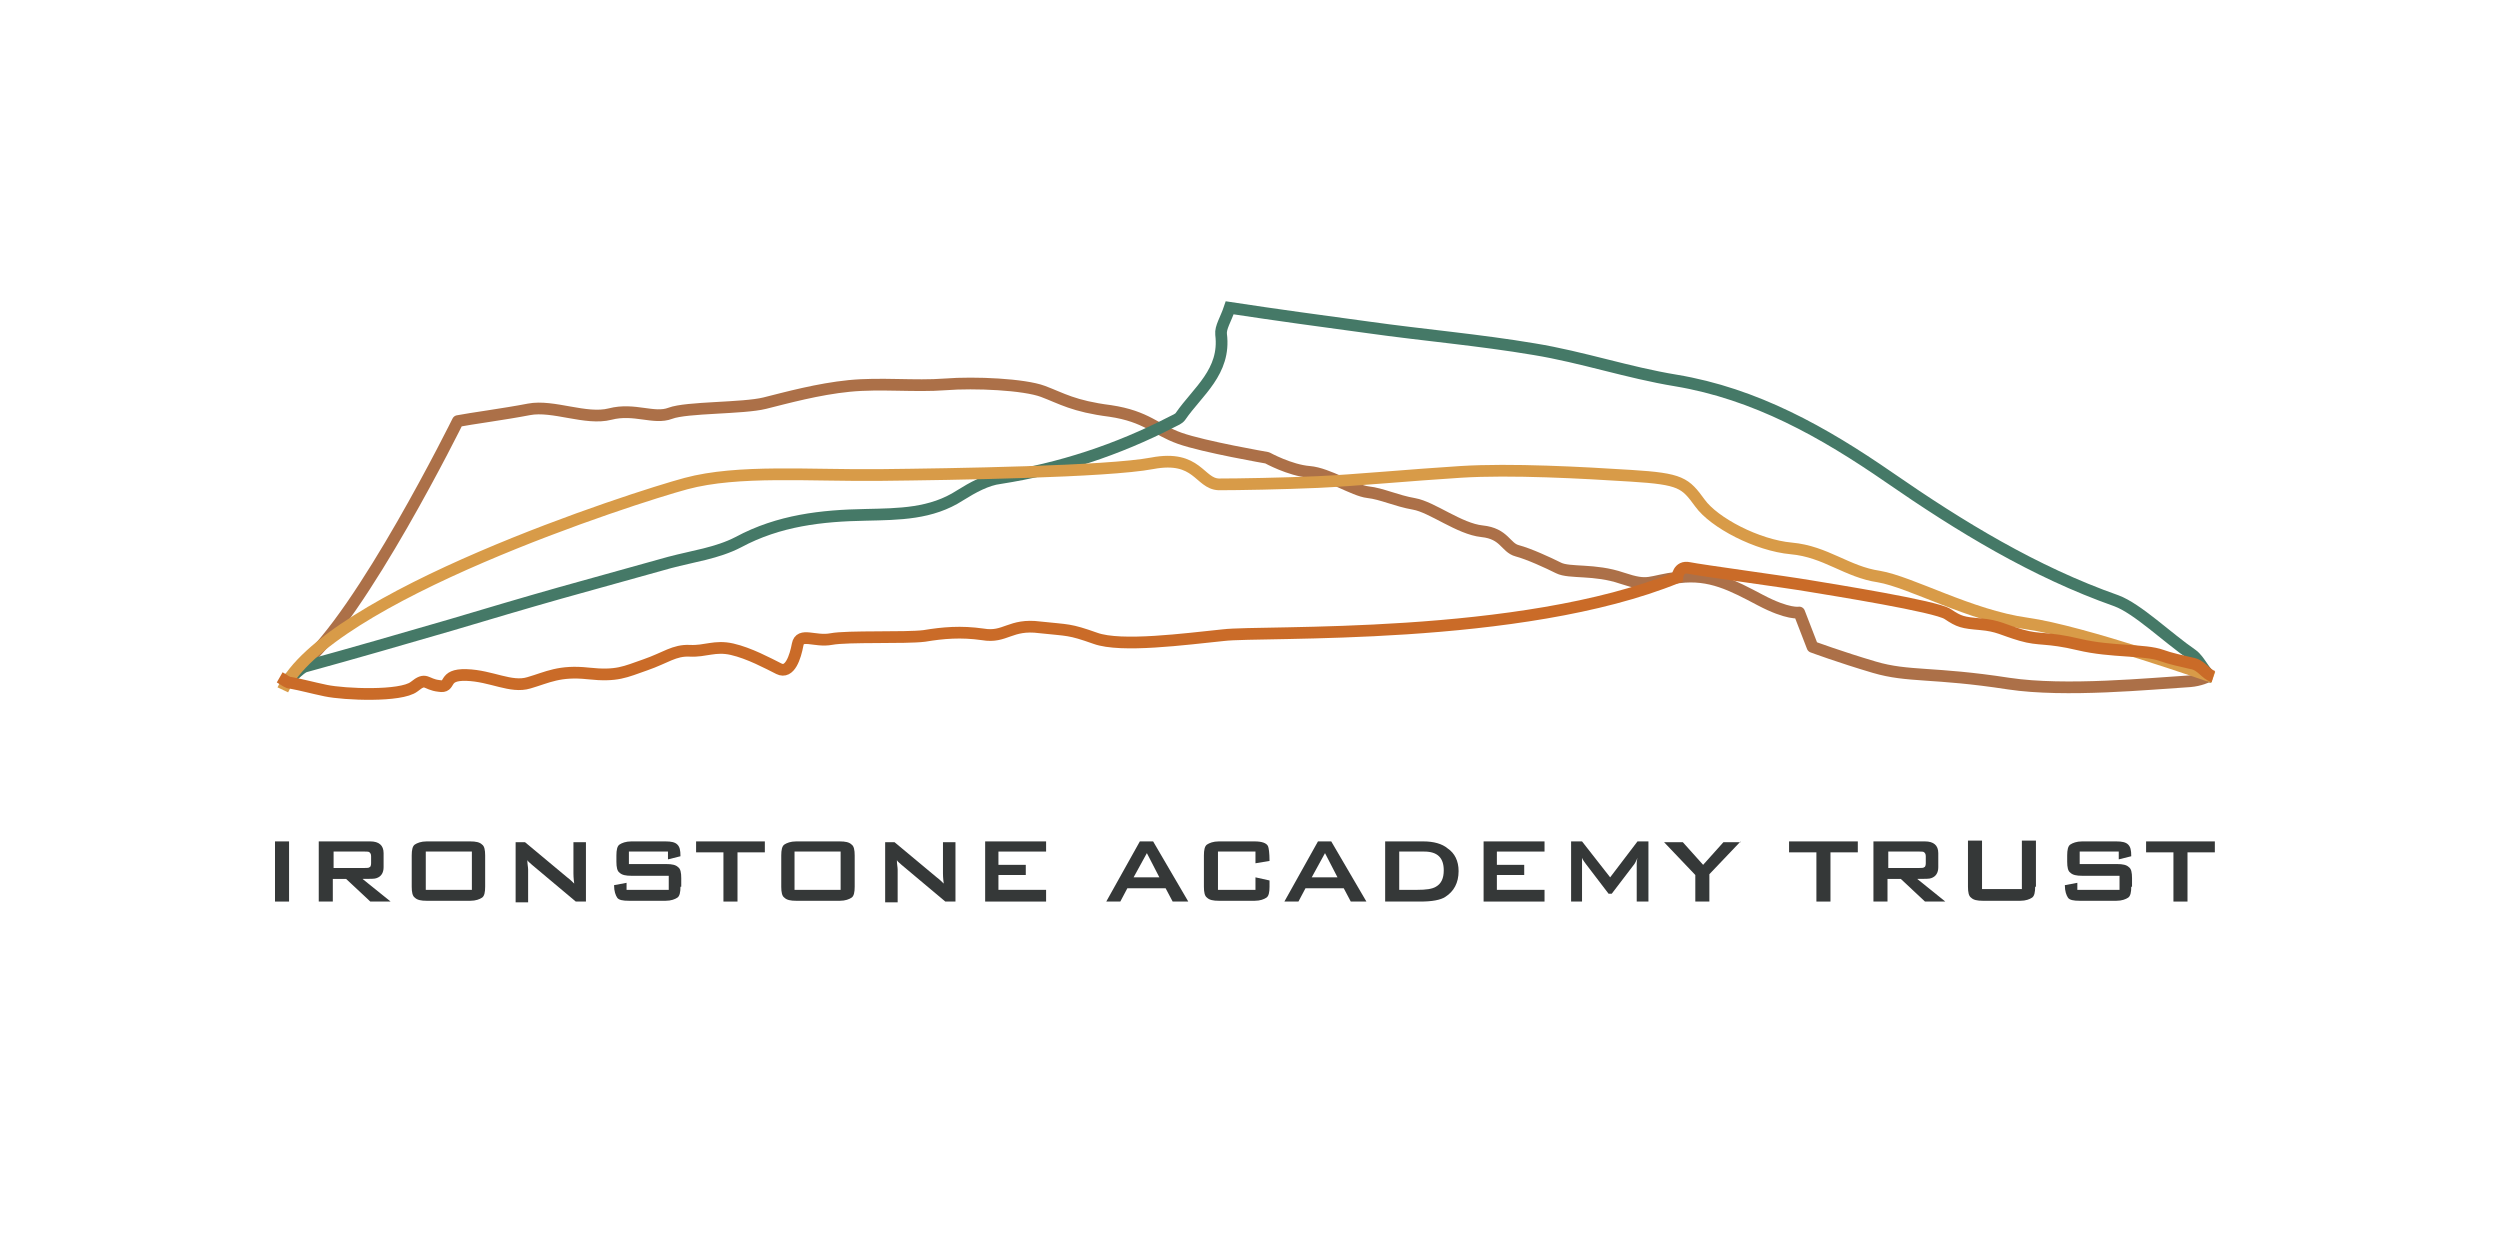 <?xml version="1.0" encoding="utf-8"?>
<!-- Generator: Adobe Illustrator 22.0.1, SVG Export Plug-In . SVG Version: 6.00 Build 0)  -->
<svg version="1.1" id="Layer_1" xmlns="http://www.w3.org/2000/svg" xmlns:xlink="http://www.w3.org/1999/xlink" x="0px" y="0px"
	 viewBox="0 0 320 160" style="enable-background:new 0 0 320 160;" xml:space="preserve">
<style type="text/css">
	.Drop_x0020_Shadow{fill:none;}
	.Round_x0020_Corners_x0020_2_x0020_pt{fill:#FFFFFF;stroke:#000000;stroke-miterlimit:10;}
	.Live_x0020_Reflect_x0020_X{fill:none;}
	.Bevel_x0020_Soft{fill:url(#SVGID_1_);}
	.Dusk{fill:#FFFFFF;}
	.Foliage_GS{fill:#FFDD00;}
	.Pompadour_GS{fill-rule:evenodd;clip-rule:evenodd;fill:#44ADE2;}
	.st0{fill:transparent;}
	.st1{fill:none;stroke:#AC7048;stroke-width:1.5;stroke-linejoin:round;stroke-miterlimit:10;}
	.st2{fill:none;stroke:#457967;stroke-width:1.5;stroke-miterlimit:10;}
	.st3{fill:none;stroke:#D89B48;stroke-width:1.5;stroke-miterlimit:10;}
	.st4{fill:none;stroke:#CA6B28;stroke-width:1.5;stroke-miterlimit:10;}
	.st5{fill:#353838;}
</style>
<linearGradient id="SVGID_1_" gradientUnits="userSpaceOnUse" x1="0" y1="0" x2="0.707" y2="0.707">
	<stop  offset="0" style="stop-color:#DEDFE3"/>
	<stop  offset="0.174" style="stop-color:#D8D9DD"/>
	<stop  offset="0.352" style="stop-color:#C9CACD"/>
	<stop  offset="0.532" style="stop-color:#B4B5B8"/>
	<stop  offset="0.714" style="stop-color:#989A9C"/>
	<stop  offset="0.895" style="stop-color:#797C7E"/>
	<stop  offset="1" style="stop-color:#656B6C"/>
</linearGradient>
<rect x="-3.7" class="st0" width="327.1" height="160"/>
<g>
	<path class="st1" d="M282.6,86.6c0,0-1,0.5-2.3,0.6c-5,0.3-15.9,1.4-23.2,0.3c-9.7-1.5-12.8-0.8-17.2-2.1c-4.4-1.3-7.9-2.6-7.9-2.6
		l-1.7-4.4c0,0-1.4,0.3-5-1.6s-6.4-3.4-10.4-2.9s-3.7,1.3-7.3,0.1c-3.5-1.2-6.7-0.6-8.1-1.3s-3.8-1.8-5.3-2.2
		c-1.5-0.4-1.6-2.2-4.5-2.5s-6.4-3.1-8.7-3.5c-2.3-0.4-4.1-1.3-5.9-1.5s-5.1-2.4-7.5-2.6c-2.5-0.2-5.4-1.8-5.4-1.8
		s-8.1-1.4-11.2-2.5c-3.1-1.1-4.2-2.8-8.9-3.5c-4.7-0.6-6.2-1.6-8.6-2.5c-2.4-0.9-8.7-1.2-12.5-0.9c-3.9,0.3-8.3-0.2-12.3,0.2
		s-8,1.5-10.8,2.2c-2.8,0.7-10,0.5-12.1,1.3c-2.1,0.8-4.6-0.7-7.7,0.1c-3.1,0.8-7.3-1.2-10.4-0.6s-7.6,1.2-9.1,1.5
		c0,0-12.3,24.9-20,31.3c-0.5,0.4-1.2,1.6-1.6,1.8"/>
	<g id="_x32_HxWge_3_">
		<g>
			<path class="st2" d="M34.1,88.1 M36.3,87.1c0.9,0,2-1.6,2.8-1.8c6.2-1.7,12.4-3.5,18.6-5.3c4.7-1.4,9.4-2.8,14-4.1
				c4.7-1.3,9.3-2.6,14-3.9c3-0.8,6.1-1.2,8.8-2.6c5.2-2.8,10.7-3.4,16.3-3.5c4.3-0.1,8.4-0.1,12.1-2.5c1.6-1,3.4-2,5.1-2.2
				c7.7-1.2,15-3.6,22-7.2c0.4-0.2,0.9-0.4,1.1-0.7c2.2-3.2,5.8-5.7,5.2-10.5c-0.1-0.9,0.6-1.9,1.1-3.4c5.9,0.9,11.8,1.7,17.7,2.5
				c7.1,1,14.2,1.6,21.3,2.8c6.1,1,12,3,18.1,4c10.2,1.7,18.9,6.6,27.3,12.4c9.1,6.3,18.6,12.1,29.1,15.8c2.7,1,6.5,4.7,9.7,6.9
				c1,0.7,1.7,2.6,2.6,2.9"/>
		</g>
	</g>
	<path class="st3" d="M283.3,86.7c0,0-16.7-5.9-23.9-6.9c-7.2-1-14.8-5.3-18.9-6c-4.1-0.6-6.8-3.2-11.2-3.6
		c-4.4-0.4-9.9-3.3-11.7-5.8c-1.9-2.6-2.4-3.1-8.8-3.5c-6.3-0.4-15.4-0.9-21.8-0.5c-6.4,0.4-13.8,1.1-18.3,1.3s-10.2,0.3-12.7,0.3
		c-2.5-0.1-2.7-3.8-8.5-2.7s-25.7,1.4-34.8,1.5c-9.1,0.1-18.2-0.7-24.9,1.1s-46,14.5-51.6,26.4"/>
	<path class="st4" d="M35.8,86.7c0.7,0.4,1,0.7,1.4,0.7c1.6,0.3,2.6,0.6,4.5,1c2.4,0.5,9.6,0.8,11.3-0.5c1.6-1.3,1.4-0.3,3.2-0.1
		c1.7,0.3,0.3-1.5,3.5-1.4s5.7,1.7,8,1c2.4-0.7,3.9-1.6,7.6-1.2c3.7,0.4,4.7-0.2,7.3-1.1c2.6-0.9,3.7-1.9,5.7-1.8s3.2-0.7,5.4-0.2
		s4.6,1.8,6,2.5c1.4,0.7,2.1-1.5,2.4-3.1c0.3-1.6,2.2-0.3,4.3-0.7c2.1-0.4,9.5-0.1,11.9-0.4c2.4-0.4,4.7-0.6,7.5-0.2
		c2.9,0.5,3.5-1.4,7.3-0.9c3.7,0.4,3.7,0.2,7.1,1.4c3.3,1.2,11.5,0.1,16.4-0.4c5-0.6,38,0.8,58.1-7.4c0,0,0.1-1.5,1.5-1.2
		c1.4,0.3,12.5,1.8,15.4,2.3c3,0.5,16.2,2.6,17.7,3.6s1.9,1.1,4.2,1.3c2.3,0.2,2.8,0.7,5.2,1.4c2.4,0.7,3.2,0.2,7.4,1.2
		c4.2,1,8.4,0.6,10.6,1.4c1.1,0.4,2.5,0.7,3.8,1c1.3,0.2,1.8,1.4,2.8,1.7"/>
	<g>
		<path class="st5" d="M37,115.4h-1.8v-7.7H37V115.4z"/>
		<path class="st5" d="M50,115.4h-2.6l-3.1-2.9h-1.7v2.9h-1.8v-7.7h6.6c1.1,0,1.7,0.5,1.7,1.5v1.8c0,0.7-0.3,1.2-0.9,1.4
			c-0.2,0.1-0.8,0.1-1.8,0.1L50,115.4z M47.5,110.5v-0.9c0-0.3-0.1-0.4-0.2-0.5c-0.1-0.1-0.3-0.1-0.6-0.1h-4v2.1h4
			c0.3,0,0.5,0,0.6-0.1C47.4,111,47.5,110.8,47.5,110.5z"/>
		<path class="st5" d="M62.1,113.5c0,0.7-0.1,1.2-0.4,1.4c-0.3,0.2-0.8,0.4-1.5,0.4h-5.6c-0.7,0-1.2-0.1-1.5-0.4
			c-0.3-0.2-0.4-0.7-0.4-1.4v-4c0-0.7,0.1-1.2,0.4-1.4c0.3-0.2,0.8-0.4,1.5-0.4h5.6c0.7,0,1.2,0.1,1.5,0.4c0.3,0.2,0.4,0.7,0.4,1.4
			V113.5z M60.4,113.9v-4.9h-5.9v4.9H60.4z"/>
		<path class="st5" d="M74.9,115.4h-1.2l-5.6-4.7c-0.2-0.2-0.5-0.4-0.6-0.6c0,0.5,0.1,0.9,0.1,1.2v4.2h-1.6v-7.7h1.2l5.4,4.5
			c0.4,0.3,0.7,0.6,0.9,0.8c-0.1-0.7-0.1-1.2-0.1-1.3v-4h1.6V115.4z"/>
		<path class="st5" d="M87.1,113.5c0,0.7-0.1,1.2-0.4,1.4c-0.3,0.2-0.8,0.4-1.5,0.4h-4.7c-0.8,0-1.3-0.1-1.5-0.4
			c-0.2-0.3-0.4-0.8-0.4-1.6l1.6-0.3v0.9h5.4v-1.8h-4.8c-0.7,0-1.2-0.1-1.5-0.4c-0.3-0.2-0.4-0.7-0.4-1.4v-0.8
			c0-0.7,0.1-1.2,0.4-1.4c0.3-0.2,0.8-0.4,1.5-0.4h4.4c0.7,0,1.2,0.1,1.5,0.4c0.3,0.3,0.4,0.7,0.4,1.5l-1.6,0.4V109h-5v1.6h4.8
			c0.7,0,1.2,0.1,1.5,0.4c0.3,0.2,0.4,0.7,0.4,1.4V113.5z"/>
		<path class="st5" d="M97.9,109.1h-3.5v6.3h-1.8v-6.3h-3.5v-1.4h8.8V109.1z"/>
		<path class="st5" d="M109.4,113.5c0,0.7-0.1,1.2-0.4,1.4c-0.3,0.2-0.8,0.4-1.5,0.4h-5.6c-0.7,0-1.2-0.1-1.5-0.4
			c-0.3-0.2-0.4-0.7-0.4-1.4v-4c0-0.7,0.1-1.2,0.4-1.4c0.3-0.2,0.8-0.4,1.5-0.4h5.6c0.7,0,1.2,0.1,1.5,0.4c0.3,0.2,0.4,0.7,0.4,1.4
			V113.5z M107.6,113.9v-4.9h-5.9v4.9H107.6z"/>
		<path class="st5" d="M122.2,115.4H121l-5.6-4.7c-0.2-0.2-0.5-0.4-0.6-0.6c0,0.5,0.1,0.9,0.1,1.2v4.2h-1.6v-7.7h1.2l5.4,4.5
			c0.4,0.3,0.7,0.6,0.9,0.8c-0.1-0.7-0.1-1.2-0.1-1.3v-4h1.6V115.4z"/>
		<path class="st5" d="M134,115.4h-7.9v-7.7h7.8v1.3h-6.1v1.7h3.5v1.3h-3.5v1.9h6.1V115.4z"/>
		<path class="st5" d="M152.1,115.4h-2l-0.9-1.7h-4.9l-0.9,1.7h-1.8l4.3-7.7h1.7L152.1,115.4z M148.4,112.3l-1.6-3.1l-1.7,3.1H148.4
			z"/>
		<path class="st5" d="M162.5,113.5c0,0.7-0.1,1.2-0.4,1.4c-0.3,0.2-0.8,0.4-1.5,0.4H156c-0.7,0-1.2-0.1-1.5-0.4
			c-0.3-0.2-0.4-0.7-0.4-1.4v-4c0-0.7,0.1-1.2,0.4-1.4c0.3-0.2,0.8-0.4,1.5-0.4h4.6c0.9,0,1.5,0.2,1.7,0.6c0.1,0.2,0.2,0.9,0.2,1.9
			l-1.8,0.3v-1.5h-4.8v4.9h4.8v-1.6l1.8,0.4V113.5z"/>
		<path class="st5" d="M174.9,115.4h-2l-0.9-1.7h-4.9l-0.9,1.7h-1.8l4.3-7.7h1.7L174.9,115.4z M171.2,112.3l-1.6-3.1l-1.7,3.1H171.2
			z"/>
		<path class="st5" d="M186.7,111.5c0,1.5-0.6,2.6-1.7,3.3c-0.6,0.4-1.7,0.6-3.2,0.6h-4.5v-7.7h4.9c1.3,0,2.4,0.3,3.1,0.9
			C186.2,109.2,186.7,110.2,186.7,111.5z M184.8,111.4c0-1.6-0.8-2.4-2.5-2.4h-3.2v4.9h2.3c1.1,0,1.9-0.1,2.4-0.4
			C184.5,113.1,184.8,112.4,184.8,111.4z"/>
		<path class="st5" d="M197.8,115.4h-7.9v-7.7h7.8v1.3h-6.1v1.7h3.5v1.3h-3.5v1.9h6.1V115.4z"/>
		<path class="st5" d="M211.1,115.4h-1.6v-4.8c0-0.2,0-0.4,0.1-0.8c-0.1,0.2-0.2,0.5-0.4,0.8l-2.9,3.8h-0.4l-2.9-3.8
			c-0.2-0.3-0.4-0.5-0.5-0.8c0,0.3,0,0.6,0,0.8v4.8h-1.4v-7.7h1.4l3.6,4.6l3.5-4.6h1.4V115.4z"/>
		<path class="st5" d="M222.8,107.7l-4,4.2v3.5H217v-3.4l-4-4.2h2.4l2.6,2.9l2.6-2.9H222.8z"/>
		<path class="st5" d="M237.8,109.1h-3.5v6.3h-1.8v-6.3h-3.5v-1.4h8.8V109.1z"/>
		<path class="st5" d="M249,115.4h-2.6l-3.1-2.9h-1.7v2.9h-1.8v-7.7h6.6c1.1,0,1.7,0.5,1.7,1.5v1.8c0,0.7-0.3,1.2-0.9,1.4
			c-0.2,0.1-0.8,0.1-1.8,0.1L249,115.4z M246.5,110.5v-0.9c0-0.3-0.1-0.4-0.2-0.5c-0.1-0.1-0.3-0.1-0.6-0.1h-4v2.1h4
			c0.3,0,0.5,0,0.6-0.1C246.4,111,246.5,110.8,246.5,110.5z"/>
		<path class="st5" d="M260.5,113.5c0,0.7-0.1,1.2-0.4,1.4c-0.3,0.2-0.8,0.4-1.5,0.4h-4.8c-0.7,0-1.2-0.1-1.5-0.4
			c-0.3-0.2-0.4-0.7-0.4-1.4v-5.9h1.8v6.2h5.1v-6.2h1.8V113.5z"/>
		<path class="st5" d="M272.8,113.5c0,0.7-0.1,1.2-0.4,1.4c-0.3,0.2-0.8,0.4-1.5,0.4h-4.7c-0.8,0-1.3-0.1-1.5-0.4
			c-0.2-0.3-0.4-0.8-0.4-1.6l1.6-0.3v0.9h5.4v-1.8h-4.8c-0.7,0-1.2-0.1-1.5-0.4c-0.3-0.2-0.4-0.7-0.4-1.4v-0.8
			c0-0.7,0.1-1.2,0.4-1.4c0.3-0.2,0.8-0.4,1.5-0.4h4.4c0.7,0,1.2,0.1,1.5,0.4c0.3,0.3,0.4,0.7,0.4,1.5l-1.6,0.4V109h-5v1.6h4.8
			c0.7,0,1.2,0.1,1.5,0.4c0.3,0.2,0.4,0.7,0.4,1.4V113.5z"/>
		<path class="st5" d="M283.6,109.1H280v6.3h-1.8v-6.3h-3.5v-1.4h8.8V109.1z"/>
	</g>
</g>
</svg>
